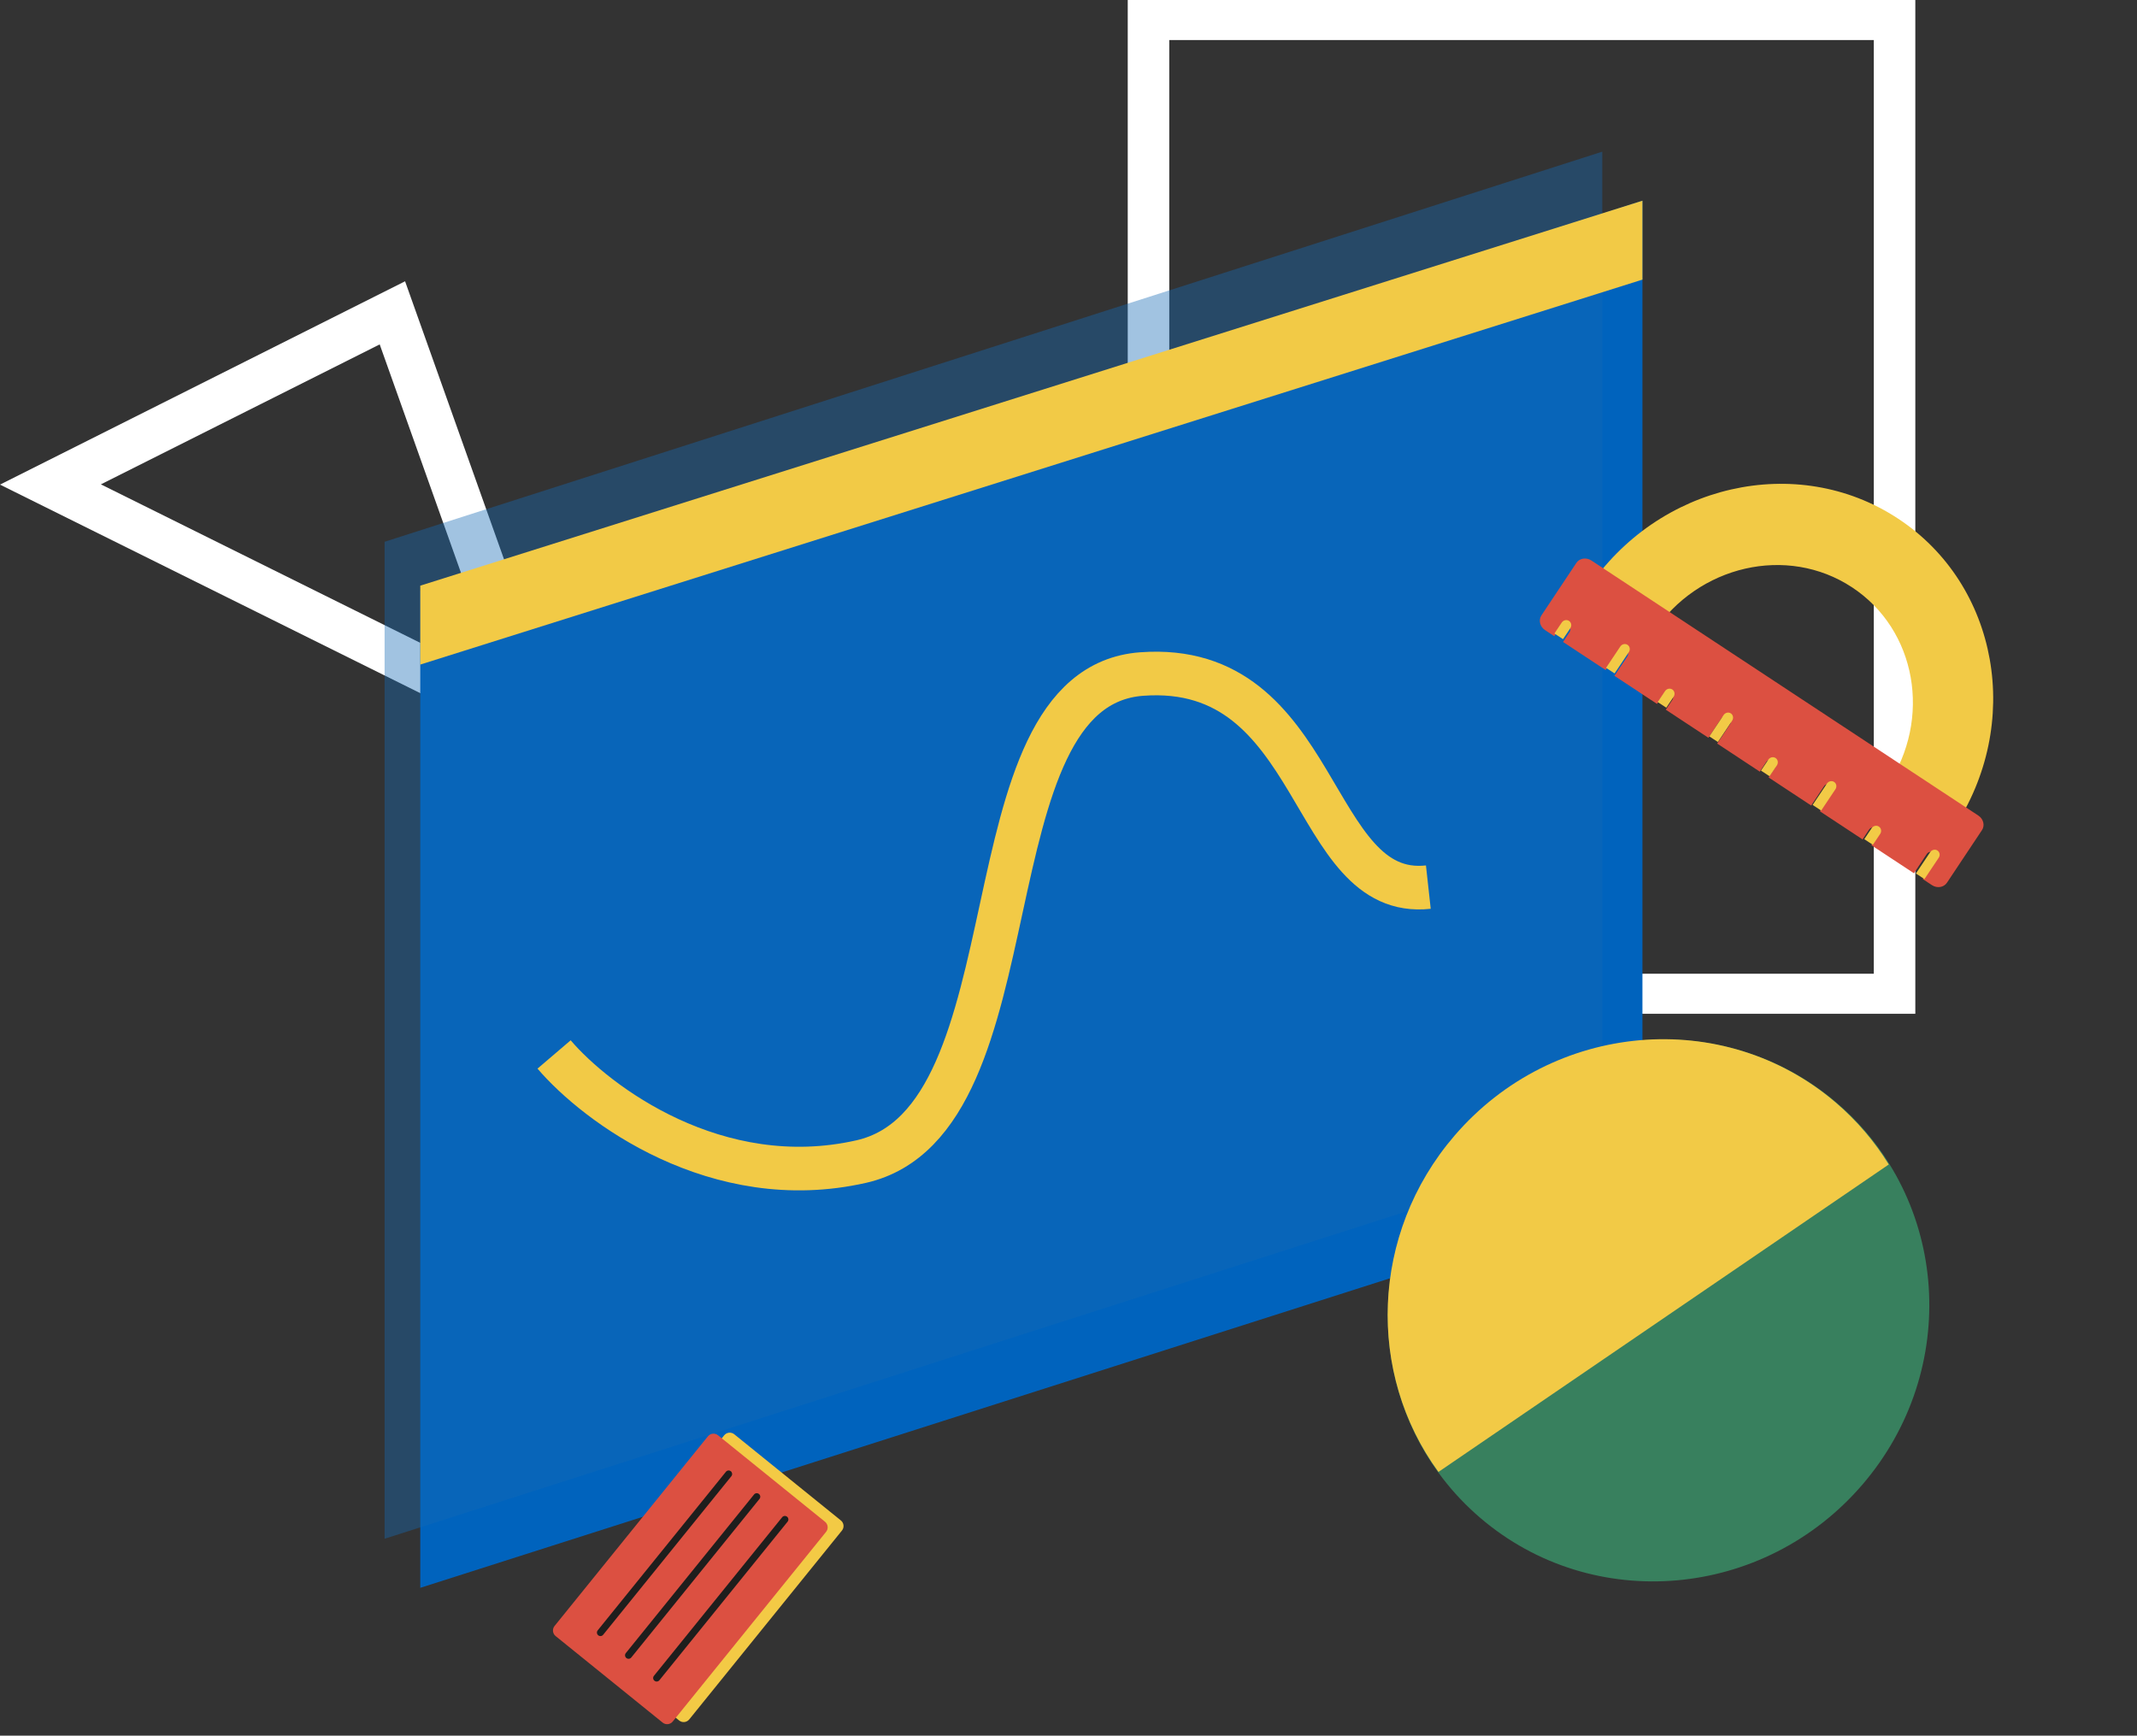 <svg width="245" height="199" viewBox="0 0 245 199" fill="none" xmlns="http://www.w3.org/2000/svg">
<rect x="0" y="0" width="245" height="199" fill="#333333" stroke="none"/>
<path d="M43.531 39.486L57.323 78.24L11.566 55.533L43.531 39.486ZM46.441 32.25L0 55.563L66.479 88.553L46.441 32.25Z" fill="white"/>
<path d="M214.825 4.592V111.642H134.052V4.592H214.825ZM219.585 0H129.292V116.234H219.585V0Z" fill="white"/>
<path d="M48.183 67.742L188.3 23.012V137.321L48.183 182.05V67.742Z" fill="#0063BD"/>
<path d="M44.092 62.116L183.698 17.387V131.696L44.092 176.425V62.116Z" fill="#1669B5" fill-opacity="0.4"/>
<path d="M48.183 67.148L188.3 23.012V32.059L48.183 76.195V67.148Z" fill="#F2CA46"/>
<path d="M63.524 120.897C68.356 126.556 82.162 136.936 98.729 133.181C119.438 128.488 110.188 78.797 130.897 77.279C151.605 75.76 149.949 103.229 163.754 101.71" stroke="#F2CA46" stroke-width="5"/>
<path d="M217.579 59.443C206.001 51.841 190.068 55.477 181.989 67.564L189.537 72.521C194.707 64.787 204.903 62.46 212.311 67.324C219.719 72.188 221.533 82.401 216.363 90.136L223.912 95.092C231.991 83.005 229.156 67.045 217.579 59.443Z" fill="#F2CA46"/>
<path d="M226.814 93.51L182.443 64.261C181.855 63.874 181.085 63.999 180.724 64.54L176.719 70.557C176.359 71.099 176.544 71.854 177.131 72.241L178.191 72.94L178.945 71.808C179.115 71.552 179.48 71.492 179.758 71.675C180.037 71.859 180.122 72.215 179.952 72.471L179.198 73.603L184.082 76.823L185.559 74.605C185.729 74.348 186.094 74.289 186.372 74.472C186.649 74.654 186.736 75.012 186.566 75.268L185.089 77.487L189.973 80.706L190.727 79.574C190.897 79.318 191.262 79.259 191.539 79.441C191.817 79.624 191.904 79.982 191.733 80.238L190.98 81.37L195.864 84.59L197.341 82.371C197.511 82.115 197.876 82.055 198.153 82.238C198.431 82.421 198.518 82.778 198.347 83.035L196.871 85.253L201.755 88.473L202.508 87.341C202.679 87.085 203.044 87.025 203.321 87.208C203.598 87.391 203.686 87.748 203.515 88.004L202.762 89.136L207.646 92.356L209.123 90.138C209.293 89.881 209.658 89.822 209.935 90.005C210.213 90.187 210.3 90.545 210.129 90.801L208.652 93.02L213.537 96.239L214.29 95.107C214.461 94.851 214.826 94.792 215.103 94.974C215.38 95.157 215.467 95.515 215.297 95.771L214.543 96.903L219.428 100.123L220.904 97.904C221.075 97.648 221.44 97.588 221.717 97.771C221.994 97.954 222.082 98.312 221.911 98.568L220.434 100.786L221.494 101.485C222.082 101.872 222.853 101.747 223.213 101.206L227.218 95.189C227.586 94.653 227.402 93.898 226.814 93.51Z" fill="#DC5041"/>
<path d="M186.593 73.933C186.322 73.755 185.951 73.842 185.763 74.123L184.128 76.569L185.107 77.212L186.742 74.766C186.928 74.483 186.862 74.11 186.593 73.933Z" fill="#F2CA46"/>
<path d="M198.436 81.793C198.164 81.615 197.793 81.702 197.605 81.984L195.97 84.429L196.949 85.072L198.584 82.626C198.771 82.343 198.705 81.97 198.436 81.793Z" fill="#F2CA46"/>
<path d="M210.278 89.653C210.007 89.476 209.636 89.562 209.447 89.844L207.812 92.289L208.792 92.932L210.427 90.486C210.613 90.204 210.547 89.83 210.278 89.653Z" fill="#F2CA46"/>
<path d="M222.12 97.513C221.848 97.336 221.477 97.422 221.289 97.704L219.654 100.149L220.632 100.791L222.267 98.345C222.455 98.064 222.389 97.69 222.12 97.513Z" fill="#F2CA46"/>
<path d="M179.882 71.189C179.609 71.01 179.235 71.097 179.046 71.38L178.207 72.633L179.194 73.279L180.032 72.026C180.22 71.742 180.155 71.368 179.882 71.189Z" fill="#F2CA46"/>
<path d="M191.724 79.05C191.451 78.871 191.077 78.958 190.888 79.241L190.049 80.493L191.035 81.14L191.874 79.887C192.062 79.603 191.997 79.229 191.724 79.05Z" fill="#F2CA46"/>
<path d="M203.565 86.91C203.292 86.731 202.919 86.818 202.73 87.101L201.891 88.353L202.877 89L203.716 87.747C203.903 87.463 203.838 87.089 203.565 86.91Z" fill="#F2CA46"/>
<path d="M215.408 94.77C215.135 94.591 214.761 94.678 214.572 94.961L213.733 96.214L214.72 96.86L215.558 95.607C215.746 95.323 215.681 94.949 215.408 94.77Z" fill="#F2CA46"/>
<path d="M96.528 175.48L79.018 197.138C78.733 197.49 78.215 197.545 77.863 197.26L65.637 187.375C65.284 187.09 65.229 186.573 65.514 186.221L83.024 164.563C83.309 164.211 83.826 164.156 84.179 164.441L96.405 174.325C96.757 174.61 96.812 175.128 96.528 175.48Z" fill="#F3CA45"/>
<path d="M94.707 175.632L77.127 197.377C76.841 197.731 76.322 197.786 75.968 197.5L63.701 187.582C63.348 187.297 63.293 186.777 63.579 186.423L81.159 164.678C81.445 164.325 81.964 164.27 82.318 164.556L94.585 174.473C94.939 174.759 94.993 175.279 94.707 175.632Z" fill="#DC5041"/>
<path d="M83.85 169.25L69.151 187.431C69.011 187.604 68.759 187.631 68.585 187.491C68.412 187.35 68.385 187.098 68.525 186.925L83.224 168.744C83.364 168.571 83.616 168.544 83.79 168.684C83.961 168.823 83.99 169.077 83.85 169.25Z" fill="#1E1E1D"/>
<path d="M87.073 171.856L72.375 190.037C72.235 190.21 71.983 190.237 71.809 190.097C71.635 189.956 71.609 189.704 71.749 189.531L86.448 171.35C86.588 171.177 86.84 171.15 87.013 171.29C87.187 171.431 87.214 171.683 87.073 171.856Z" fill="#1E1E1D"/>
<path d="M90.297 174.463L75.598 192.643C75.458 192.817 75.206 192.843 75.032 192.703C74.859 192.563 74.832 192.311 74.972 192.137L89.671 173.957C89.811 173.783 90.063 173.756 90.237 173.897C90.41 174.037 90.437 174.289 90.297 174.463Z" fill="#1E1E1D"/>
<path d="M210.587 126.455C197.685 115.422 178.076 117.129 166.79 130.269C155.504 143.408 156.814 163.003 169.716 174.037C182.618 185.07 202.227 183.363 213.513 170.223C224.799 157.084 223.489 137.488 210.587 126.455Z" fill="#38805E"/>
<path d="M210.458 126.408C197.582 115.398 178.013 117.102 166.75 130.213C157.075 141.476 156.675 157.491 164.915 168.762L216.541 133.512C214.936 130.904 212.906 128.502 210.458 126.408Z" fill="#F2CA46"/>
</svg>
